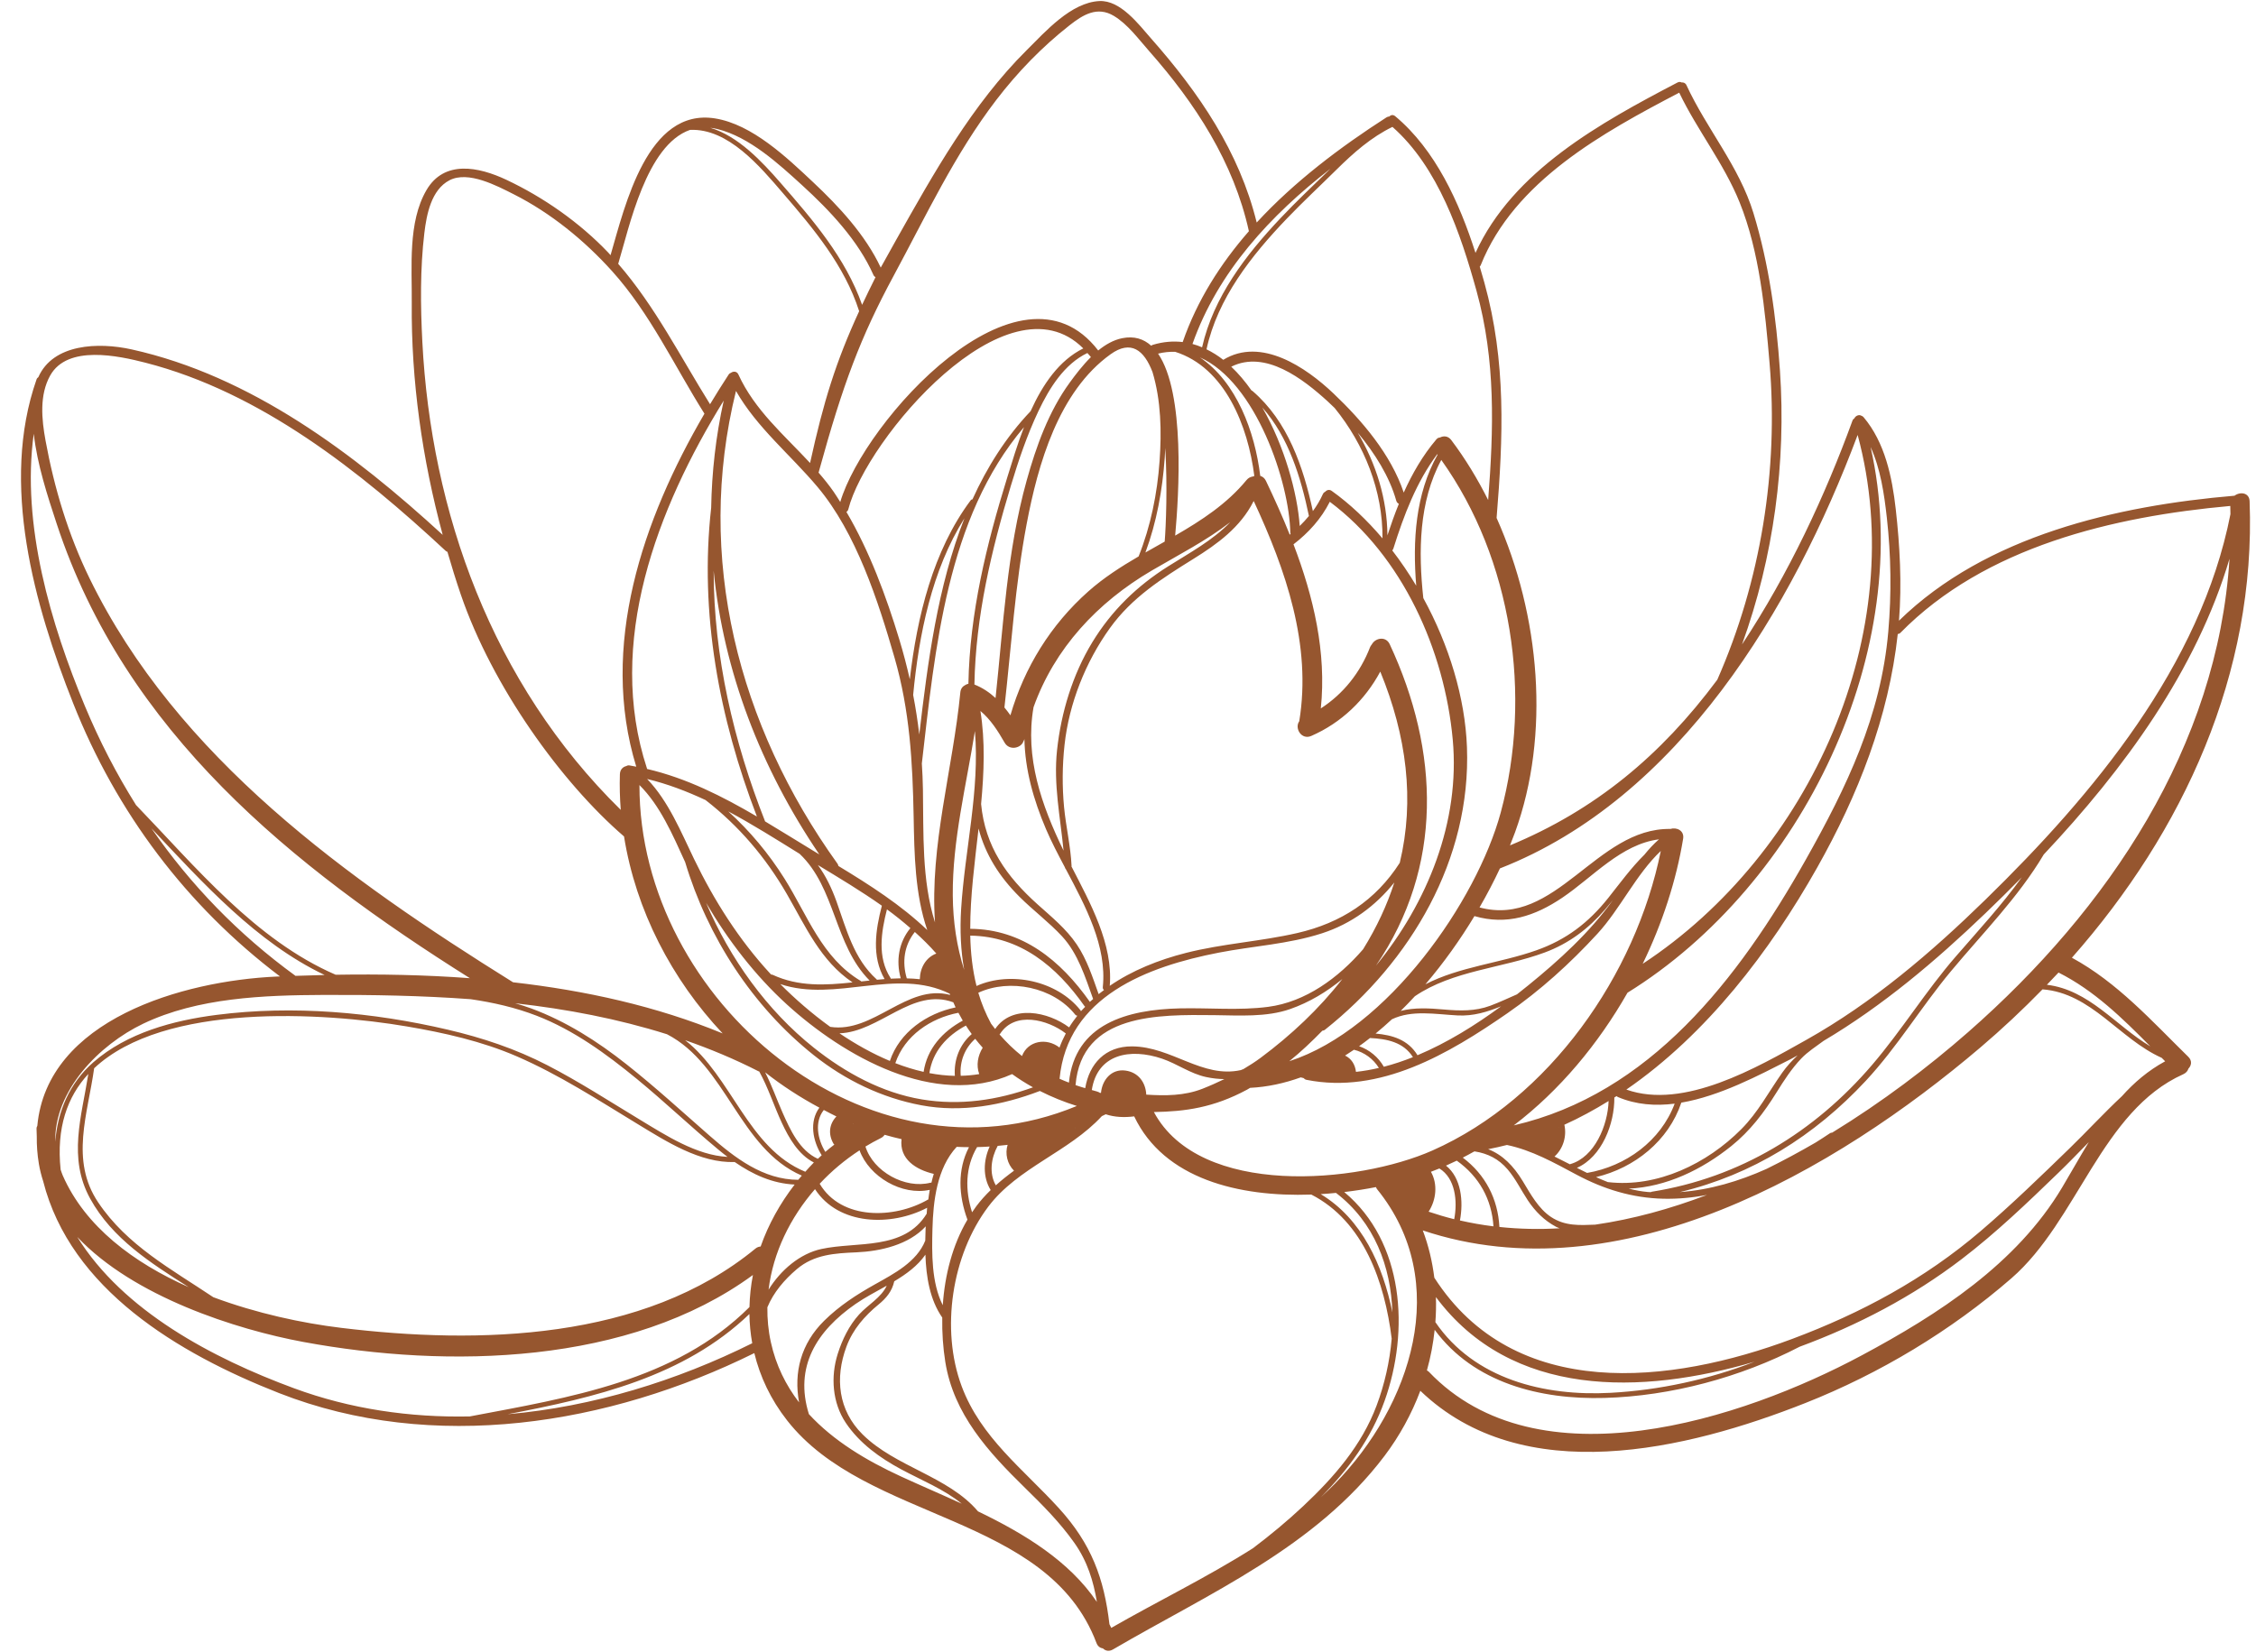 <?xml version="1.0" encoding="UTF-8" standalone="no"?><svg xmlns="http://www.w3.org/2000/svg" xmlns:xlink="http://www.w3.org/1999/xlink" fill="#000000" height="660.4" preserveAspectRatio="xMidYMid meet" version="1" viewBox="46.1 169.8 901.8 660.4" width="901.8" zoomAndPan="magnify"><g id="change1_1"><path d="M 894.297 608.07 C 887.098 614.789 880.301 622.191 873.41 628.875 C 861.781 640.16 850.164 651.441 837.844 661.98 C 815.395 681.188 790.086 694.777 762.539 705.09 C 713.969 723.281 651.477 730.445 619.445 680.625 C 618.637 674.188 617.152 667.84 614.836 661.727 C 693.441 688.008 779.641 638.016 837.801 588.52 C 846.406 581.195 854.672 573.445 862.562 565.348 C 882.145 566.852 893.211 585.121 910.207 592.73 C 910.672 593.188 911.129 593.652 911.586 594.109 C 904.785 597.801 899.191 602.602 894.297 608.07 Z M 620.086 688.383 C 650.273 728.859 702.324 727.477 747.449 714.223 C 729.082 721.352 709.312 725.605 689.93 726.656 C 663.406 728.102 635.441 721.219 619.871 698.402 C 620.117 695.062 620.203 691.719 620.086 688.383 Z M 870.398 644.57 C 852.191 675.133 820.852 695.32 790.195 711.738 C 742.496 737.285 660.902 764.004 617.246 718.23 C 617.012 717.988 616.742 717.871 616.484 717.703 C 617.992 712.367 619.004 706.926 619.586 701.465 C 635.23 722.727 661.785 729.434 687.488 728.703 C 714.07 727.957 741.848 720.484 765.484 708.227 C 788.652 699.676 810.613 688.211 830.281 673.176 C 843.996 662.691 856.516 650.68 868.902 638.699 C 872.969 634.773 876.996 630.609 881.062 626.43 C 877.43 632.367 874.004 638.523 870.398 644.57 Z M 507.348 614.398 C 519.879 614.195 531.203 612.66 544.598 605.449 C 545.008 605.227 545.398 604.961 545.809 604.727 C 552.719 604.387 559.488 602.902 566.062 600.539 C 566.441 600.648 566.824 600.746 567.207 600.832 C 567.48 601.148 567.836 601.414 568.328 601.516 C 597.762 607.406 625.281 591.066 648.594 574.945 C 661.828 565.789 673.777 554.941 684.648 543.109 C 693.727 533.242 700.125 519.328 709.977 510.012 C 699.945 559.625 665.469 609.012 618.711 629.766 C 588.836 643.027 525.73 648.672 507.348 614.398 Z M 579.648 763.051 C 577.82 764.914 575.938 766.707 574.023 768.465 C 585.121 757.309 594.184 744.93 599.57 729.879 C 609.59 701.879 607.391 666.375 583.445 646.387 C 587.789 645.871 592.043 645.211 596.113 644.406 C 596.25 644.68 596.324 644.945 596.535 645.207 C 626.766 682.461 610.074 731.91 579.648 763.051 Z M 574.027 647.219 C 576.082 647.098 578.109 646.93 580.137 646.727 C 595.496 658.461 602.078 676.117 602.688 694.492 C 598.852 675.656 590.52 657.133 574.027 647.219 Z M 567.062 771.93 C 560.703 777.902 553.934 783.516 546.918 788.809 C 528.629 800.402 508.793 810.02 490.309 820.637 C 490.094 820.129 489.816 819.672 489.582 819.176 C 487.441 800.848 482.379 787.062 469.344 772.754 C 455.105 757.121 438.176 744.547 430.52 724.059 C 422.008 701.27 426.574 671.547 441.141 652.238 C 452.984 636.555 473.309 630.402 486.547 616.035 C 487.027 615.801 487.516 615.59 487.992 615.344 C 488.023 615.328 488.043 615.301 488.07 615.281 C 491.684 616.504 495.656 616.621 499.473 616.133 C 511.41 641.234 541.449 648.418 570.281 647.395 C 591.281 658.145 599.633 682.539 602.406 705.008 C 601.625 714.211 599.527 723.336 596.383 731.727 C 590.391 747.734 579.375 760.359 567.062 771.93 Z M 437.039 774.047 C 425.137 760.016 404.016 756.301 390.887 743.262 C 381.16 733.609 379.797 720.73 384.445 708.203 C 387.004 701.301 391.707 695.906 397.312 691.324 C 400.441 688.766 402.688 685.996 403.562 682.074 C 408.402 679.176 412.91 675.895 416.02 671.426 C 416.309 680.332 417.812 689.473 422.75 696.562 C 422.645 702.609 423.059 708.586 423.961 714.254 C 427.289 735.195 441.223 750.371 455.812 764.637 C 462.891 771.555 469.832 778.527 475.551 786.637 C 480.805 794.074 483.188 801.957 484.566 810.273 C 473.496 793.871 455.625 783.008 437.039 774.047 Z M 406.297 760.117 C 392.492 753.766 379.305 745.898 369.445 735.18 C 363.547 716.305 372.449 701.969 388.125 691.109 C 391.898 688.496 396.27 686.234 400.559 683.816 C 398.371 688.598 392.996 691.48 389.52 695.324 C 385.48 699.789 382.777 705.383 380.973 711.066 C 378.078 720.172 378.797 730.613 384.188 738.656 C 389.672 746.844 397.797 752.656 406.383 757.273 C 414.387 761.578 423.434 765.195 430.543 770.988 C 422.273 767.188 414.016 763.672 406.297 760.117 Z M 365.52 730.496 C 360.25 723.629 356.27 715.707 354.23 706.383 C 353.203 701.719 352.793 697.066 352.844 692.465 C 355.301 686.52 359.613 681.469 364.617 677.211 C 371.539 671.324 379.855 670.863 388.465 670.488 C 398.062 670.074 409.363 667.469 416.152 660.098 C 416.145 660.34 416.109 660.594 416.098 660.836 C 416.035 662.453 415.988 664.117 415.961 665.805 C 412.555 674.352 403.422 679.047 395.824 683.305 C 388.496 687.402 381.551 691.914 375.543 697.848 C 366.215 707.055 363.332 718.531 365.52 730.496 Z M 348.09 668.98 C 303.34 705.812 237.406 707.359 182.531 700.691 C 166.863 698.793 148.68 694.891 131.371 688.434 C 114.641 677.223 96.93 667.77 85.348 650.523 C 74.016 633.648 81.199 615.156 83.734 596.895 C 111.758 570.547 175.41 574.52 208.707 580.172 C 223.602 582.695 238.766 586.105 252.68 592.133 C 269.672 599.504 285.129 609.559 300.906 619.148 C 312.359 626.105 325.898 634.867 339.789 634.383 C 347.008 639.383 354.855 642.973 363.746 643.395 C 357.914 650.957 353.25 659.32 350.156 668.16 C 349.461 668.223 348.766 668.422 348.09 668.98 Z M 345.688 692.375 C 316.062 721.961 273.605 728.566 233.879 736.098 C 209.992 736.578 186.184 733.164 163.598 724.824 C 131.004 712.797 95.312 693.902 76.988 664.336 C 99.457 688.219 140.582 701.375 167.449 706.336 C 225.066 716.992 297.801 715.609 347.07 679.547 C 346.246 683.785 345.789 688.074 345.688 692.375 Z M 249.035 735.215 C 284.027 728.516 319.457 720.285 345.664 695.156 C 345.723 699.059 346.094 702.961 346.793 706.832 C 316.73 721.812 283.055 732.238 249.035 735.215 Z M 70.336 637.426 C 68.586 620.746 72.98 608.289 81.41 599.168 C 78.715 616.234 73.18 632.73 82.145 649.016 C 90.969 665.051 106.414 674.801 121.531 684.418 C 99.539 674.645 80.18 660.262 71.168 639.73 C 70.832 638.965 70.613 638.191 70.336 637.426 Z M 103.336 579.082 C 125.148 568.641 151.629 567.68 175.328 567.578 C 194.879 567.5 214.617 567.836 234.227 569.281 C 243.227 570.594 252.086 572.594 260.68 575.918 C 275.469 581.645 288.523 591.207 300.695 601.188 C 311.812 610.309 322.203 620.25 333.258 629.422 C 334.461 630.426 335.684 631.395 336.922 632.332 C 324.531 631.695 312.266 623.727 302.07 617.562 C 289.742 610.125 277.676 602.273 264.871 595.668 C 252.188 589.121 238.926 584.699 225.062 581.461 C 195.152 574.461 163.262 571.637 132.715 575.551 C 115.324 577.781 96.938 582.711 83.445 594.473 C 73.781 602.887 69.137 614.203 68.184 626.254 C 67.785 605.82 85.703 587.523 103.336 579.082 Z M 106.625 500.957 C 127.297 522.93 148.66 546.629 175.855 559.605 C 171.961 559.691 168.082 559.805 164.219 559.949 C 164.215 559.941 164.211 559.938 164.203 559.934 C 141.359 543.324 122.215 523.496 106.625 500.957 Z M 80.02 452.051 C 66.512 419.617 54.559 379.582 59.594 343.219 C 60.98 355.562 65.105 368.098 68.758 379.191 C 96.238 462.656 162.918 516.211 233.93 560.887 C 216.02 559.551 198.031 559.215 180.281 559.508 C 148.168 545.617 124.32 516.383 100.473 491.66 C 92.641 479.195 85.82 465.973 80.02 452.051 Z M 66.168 319.922 C 73.074 307.578 93.395 312.027 104.242 314.812 C 150.277 326.621 190.102 358.281 224.207 389.996 C 224.449 390.219 224.703 390.355 224.949 390.426 C 226.613 396.164 228.371 401.867 230.297 407.5 C 242.883 444.246 270.383 482.535 295.547 504.219 C 300.27 533.793 314.633 561.363 334.969 582.973 C 308.484 572.047 280.078 565.805 251.184 562.52 C 185.117 521.34 116.867 472.723 81.879 400.984 C 73.402 383.602 67.777 364.93 64.301 345.934 C 62.746 337.434 61.793 327.754 66.168 319.922 Z M 214.922 306.449 C 214.184 292.113 214.023 277.246 215.727 262.98 C 216.613 255.555 218.484 245.672 225.773 241.871 C 233.277 237.961 244.781 244.105 251.402 247.441 C 266.223 254.91 279.738 265.945 290.801 278.234 C 305.977 295.09 315.684 316.129 327.691 335.195 C 302.926 377.59 285.66 428.18 300.434 476.32 C 299.527 476.152 298.625 475.961 297.711 475.816 C 297.203 475.734 296.809 475.863 296.477 476.07 C 295.086 476.395 293.949 477.465 293.891 479.371 C 293.742 484.133 293.871 488.883 294.238 493.59 C 242.586 442.906 218.406 374.188 214.922 306.449 Z M 293.266 275.109 C 297.672 260.516 304.453 227.828 321.914 221.734 C 337.133 221.012 349.938 236.402 359.016 246.957 C 371.406 261.344 383.652 275.902 389.535 294.215 C 380.148 314.621 375.32 330.297 369.914 354.906 C 359.543 343.703 347.75 333.758 341.254 319.504 C 340.645 318.172 339.215 318.172 338.297 318.84 C 337.945 318.949 337.609 319.184 337.344 319.59 C 334.824 323.445 332.348 327.391 329.93 331.41 C 318.035 312.359 307.957 292.258 293.191 275.246 C 293.211 275.195 293.25 275.168 293.266 275.109 Z M 332.906 221.398 C 345.73 224.605 357.305 235.25 366.797 243.914 C 377.77 253.926 389.168 265.988 395.238 279.73 C 395.438 280.18 395.746 280.441 396.082 280.617 C 394.133 284.504 392.363 288.16 390.711 291.676 C 384.078 272.844 371.051 257.758 358.031 242.82 C 350.668 234.363 341.152 224.195 330.039 220.895 C 330.973 221.004 331.926 221.152 332.906 221.398 Z M 403.32 280.062 C 416.305 256.012 427.734 231.465 444.371 209.73 C 452.879 198.617 462.617 188.582 473.617 179.93 C 479.035 175.668 484.715 172.188 491.328 176.145 C 496.891 179.477 501.191 185.406 505.438 190.207 C 523.922 211.141 539.227 234.629 545.328 262.234 C 533.953 275.266 524.633 289.895 518.863 306.555 C 515.094 306.105 511.133 306.402 506.988 307.645 C 506.703 307.727 506.469 307.859 506.27 308.023 C 503.246 305.281 499.449 304.051 494.668 305.016 C 491.195 305.715 488 307.559 485.09 309.926 C 453.691 269.039 391.559 338.113 381.98 370.504 C 381.105 369.133 380.262 367.742 379.344 366.418 C 377.48 363.727 375.418 361.199 373.293 358.734 C 373.43 358.5 373.465 358.211 373.555 357.883 C 383.055 323.348 390.102 304.559 403.32 280.062 Z M 577.91 237.27 C 571.215 243.785 564.395 250.219 557.977 257.012 C 544.086 271.711 531.145 288.566 526.613 308.656 C 525.359 308.129 524.082 307.668 522.77 307.316 C 532.973 278.445 553.969 255.844 577.91 237.27 Z M 602.711 220.535 C 621.039 236.699 629.996 263.289 636.312 286.086 C 644.039 313.984 643.16 341.363 640.973 369.715 C 636.688 361.184 631.781 353.105 626.219 345.738 C 624.941 344.043 623.148 343.98 621.699 344.723 C 621.195 344.742 620.688 344.957 620.281 345.441 C 614.805 351.891 610.648 359.129 607.219 366.73 C 602.125 351.484 590.5 337.887 579.121 327.09 C 568.156 316.672 550.203 304.395 535.078 313.66 C 532.949 311.98 530.711 310.594 528.387 309.461 C 532.812 289.043 546.367 271.949 560.516 257.172 C 566.969 250.441 573.812 244.082 580.438 237.531 C 587.113 230.945 594.219 224.645 602.711 220.535 Z M 638.008 275.789 C 651.414 242.191 686.863 222.809 717.344 206.848 C 724.586 221.926 735.191 235.105 741.477 250.676 C 749.488 270.535 751.66 293.891 753.461 315.047 C 757.082 357.801 749.953 402.141 732.562 441.562 C 709.996 471.906 683.727 493.676 649.691 507.793 C 650.406 506.02 651.09 504.266 651.719 502.547 C 665.883 463.512 661.777 415.938 644.34 376.871 C 646.98 344.535 648.215 314.441 639.469 282.848 C 638.879 280.727 638.25 278.566 637.609 276.398 C 637.758 276.23 637.906 276.039 638.008 275.789 Z M 688.98 528.797 C 681.105 538.688 672.215 545.508 660.266 549.73 C 645.695 554.887 629.5 556.289 615.887 563.328 C 623.23 554.738 629.824 545.441 635.484 536.062 C 648.391 539.812 659.652 536.094 670.648 528.676 C 682.84 520.453 694.113 507.289 709.254 505.371 C 707.109 507.227 705.203 509.316 703.418 511.516 C 698.098 516.777 693.645 522.926 688.98 528.797 Z M 641.797 571.906 C 635.789 574.141 629.68 573.965 623.41 573.414 C 617.344 572.883 611.473 572.551 606.004 573.965 C 607.926 572.062 609.82 570.113 611.668 568.105 C 626.793 557.797 646.578 556.926 663.594 550.605 C 673.266 547.016 680.984 541.16 687.707 533.41 C 688.766 532.188 689.805 530.934 690.82 529.66 C 681.566 542.594 669.312 553.75 657.039 563.715 C 655.555 564.914 654.035 566.129 652.484 567.344 C 648.93 568.891 645.43 570.555 641.797 571.906 Z M 595.965 583.02 C 598.191 581.195 600.371 579.281 602.512 577.301 C 610.551 573.504 619.703 575.289 628.754 575.773 C 635.066 576.109 640.648 574.352 646.145 572.125 C 635.945 579.625 624.629 586.695 612.727 591.684 C 608.918 585.457 602.719 583.629 595.965 583.02 Z M 589.379 588.078 C 590.852 587.031 592.305 585.93 593.738 584.801 C 600.488 585.16 607.059 586.391 610.902 592.453 C 607.07 593.98 603.188 595.273 599.266 596.297 C 597.07 592.445 593.531 589.523 589.379 588.078 Z M 330.379 372.832 C 325.641 414.949 333.566 456.945 348.66 496.25 C 334.781 488.121 320.512 480.902 304.738 477.227 C 304.723 477.16 304.734 477.094 304.715 477.027 C 288.195 426.816 308.68 373.191 335.395 329.957 C 332.219 344.289 330.637 358.613 330.379 372.832 Z M 403.676 432.742 C 409.766 453.855 410.906 474.449 411.312 496.246 C 411.59 511.301 411.824 527.219 416.758 541.633 C 406.215 531.578 393.785 523.625 381.223 516.012 C 381.18 515.707 381.086 515.398 380.867 515.098 C 341.219 459.852 323.828 392.703 340.301 326.109 C 348.645 340.773 362.121 351.645 372.922 364.516 C 388.348 382.883 397.121 410.02 403.676 432.742 Z M 458.066 334.188 C 448.121 344.656 440.645 356.621 434.82 369.445 C 434.57 369.453 434.312 369.559 434.117 369.824 C 419.062 389.965 412.672 416.395 409.781 441.395 C 408.578 436.074 407.195 430.762 405.578 425.438 C 400.391 408.34 393.699 390.184 384.438 374.457 C 384.777 374.262 385.062 373.949 385.195 373.426 C 392.332 345.348 448.812 278.789 479.129 309.098 C 469.453 313.875 462.879 323.539 458.066 334.188 Z M 473.668 322.82 C 465.27 334.375 460.293 348.266 456.496 361.898 C 448.609 390.215 447.168 419.777 444.055 448.879 C 441.621 446.633 438.848 444.762 435.605 443.473 C 436.109 416.23 442.34 390 450.199 363.914 C 453.254 353.805 456.652 343.785 461.164 334.227 C 461.199 334.156 461.242 334.074 461.277 334.004 C 461.281 333.984 461.289 333.973 461.297 333.953 C 465.562 324.988 471.52 315.355 480.766 310.938 C 481.234 311.484 481.719 311.973 482.172 312.566 C 478.879 315.828 476.023 319.578 473.668 322.82 Z M 509.625 354.09 C 508.715 367.059 506.078 380.152 501.246 392.254 C 494.176 396.375 487.305 400.773 481.191 406.195 C 466.09 419.586 455.559 436.695 449.996 455.781 C 449.238 454.707 448.438 453.668 447.605 452.656 C 450.355 428.156 451.891 403.551 456.488 379.285 C 461.016 355.395 469.23 326.383 490.027 311.441 C 498.156 305.602 503.434 309.738 506.797 318.551 C 510.227 329.969 510.461 342.301 509.625 354.09 Z M 547.5 360.121 C 547.266 360.191 547.023 360.223 546.805 360.328 C 545.93 360.461 545.074 360.887 544.371 361.742 C 536.523 371.273 526.391 377.855 515.855 383.941 C 517.355 367.477 519.883 327.023 509.02 311.18 C 511.355 310.605 513.617 310.395 515.82 310.445 C 535.762 316.723 545.004 340.148 547.5 360.121 Z M 561.875 382.812 C 561.883 382.992 561.938 383.137 561.98 383.297 C 561.867 383.383 561.766 383.477 561.66 383.566 C 558.73 376.242 555.488 369.059 552.141 362.051 C 551.609 360.938 550.773 360.324 549.863 360.047 C 547.723 342.438 540.41 322.559 525.73 312.676 C 548.18 322.625 561.562 362.816 561.875 382.812 Z M 598.727 385.039 C 592.551 377.762 585.75 371.285 578.422 366.051 C 577.457 365.359 576.445 365.703 575.844 366.402 C 575.457 366.582 575.113 366.871 574.895 367.355 C 573.789 369.805 572.441 372.051 570.898 374.141 C 567.059 356.406 560.906 338.285 546.789 326.137 C 546.652 326.02 546.52 325.957 546.387 325.93 C 543.895 322.398 541.191 319.168 538.27 316.406 C 551.922 309.602 566.98 321.309 576.809 330.258 C 577.738 331.102 578.676 332.016 579.605 332.918 C 591.523 347.574 598.887 366.105 598.727 385.039 Z M 600.703 383.824 C 600.574 369.352 596.195 355.227 588.84 342.809 C 595.672 351.008 601.535 360.355 604.223 369.961 C 604.395 370.59 604.793 371.004 605.27 371.238 C 603.586 375.363 602.102 379.586 600.703 383.824 Z M 550.695 332.727 C 561.234 344.641 566.105 360.672 569.324 376.094 C 568.164 377.48 566.949 378.824 565.641 380.086 C 564.738 366.93 559.52 348.082 550.695 332.727 Z M 601.613 427.355 C 600.117 424.148 596.219 424.805 594.719 427.043 C 594.695 427.062 594.684 427.098 594.66 427.117 C 594.562 427.277 594.438 427.414 594.359 427.594 C 594.156 427.867 593.938 428.109 593.793 428.477 C 589.855 438.715 583.074 447.207 574.074 453.031 C 576.402 430.617 571.184 408.473 563.156 387.426 C 569.203 382.77 574.23 377.219 577.664 370.418 C 606.758 392.129 623.559 429.945 626.812 465.504 C 629.82 498.316 616.758 530.68 596.113 555.879 C 623.07 516.293 621.602 470.234 601.613 427.355 Z M 533.289 550.672 C 547.035 547.996 561.164 547.285 574.547 542.941 C 586.285 539.137 595.977 531.98 603.457 522.621 C 600.574 531.613 596.438 540.52 590.984 549.312 C 581.09 560.781 567.98 570.391 553.016 572.344 C 541.379 573.863 529.422 572.684 517.719 572.953 C 496.824 573.434 475.773 579.059 473.387 602.637 C 472.117 602.148 470.863 601.645 469.648 601.098 C 472.777 568.156 504.777 556.211 533.289 550.672 Z M 454.625 592.012 C 451.328 589.387 448.34 586.492 445.645 583.363 C 445.73 583.285 445.816 583.227 445.887 583.113 C 451.746 573.996 464.895 577.387 472.137 582.98 C 471.195 584.789 470.328 586.645 469.617 588.617 C 464.41 584.547 456.934 585.902 454.625 592.012 Z M 360.648 571.391 C 383.234 591.949 419.805 613.062 450.68 599.227 C 453.336 601.145 456.121 602.906 459.023 604.516 C 444.746 609.672 429.859 611.879 414.645 609.359 C 398.652 606.711 384 598.688 371.441 588.695 C 352.652 573.746 337.891 553.117 328.348 530.75 C 337.082 545.68 347.898 559.777 360.648 571.391 Z M 360.609 527.195 C 368.133 540.211 374.113 554.004 386.891 562.566 C 376.07 563.727 365.281 564.324 354.965 559.535 C 354.738 559.43 354.543 559.426 354.363 559.445 C 354.238 559.316 354.105 559.184 353.988 559.055 C 341.469 545.488 331.535 529.789 323.531 513.215 C 318.332 502.449 313.297 490.07 304.781 481.246 C 312.906 483.203 320.641 486.164 328.141 489.672 C 341.422 499.973 352.145 512.559 360.609 527.195 Z M 365.746 511.172 C 380.188 524.84 379.52 547.574 393.719 561.824 C 392.617 561.945 391.508 562.066 390.402 562.191 C 390.336 562.121 390.277 562.043 390.176 561.984 C 374.609 552.723 368.895 535.73 359.727 521.137 C 353.391 511.059 345.887 502.078 337.215 494.199 C 346.941 499.41 356.352 505.348 365.746 511.172 Z M 371.082 509.875 C 364.695 505.992 358.344 502.027 351.934 498.199 C 339.301 466.16 331.43 432.293 331.367 397.977 C 335.301 438.152 350.176 476.844 373.605 511.398 C 372.77 510.895 371.918 510.387 371.082 509.875 Z M 399.695 561.238 C 398.676 561.32 397.66 561.418 396.641 561.516 C 396.59 561.449 396.562 561.383 396.492 561.32 C 387.391 553.133 384.457 541.328 380.48 530.223 C 378.574 524.902 376.191 519.977 373.039 515.645 C 381.68 520.887 390.395 526.102 398.609 531.91 C 396.078 541.664 394.469 552.203 399.695 561.238 Z M 406.152 560.93 C 404.832 560.945 403.504 561.008 402.172 561.078 C 402.145 560.977 402.117 560.871 402.055 560.77 C 396.75 552.52 398.332 542.41 400.645 533.371 C 403.883 535.73 406.996 538.242 410.016 540.863 C 405.359 546.523 404.18 553.898 406.152 560.93 Z M 420.379 551.027 C 416.223 552.59 413.871 556.695 413.781 561.289 C 412.062 561.086 410.316 561.004 408.578 560.961 C 406.617 554.414 407.527 547.738 411.789 542.41 C 414.793 545.121 417.695 547.953 420.379 551.027 Z M 430.297 533.227 C 429.777 541.668 430.137 549.816 431.516 557.566 C 428.582 548.395 427.039 538.383 426.957 527.766 C 426.793 505.727 432.34 483.91 435.805 462.07 C 437.805 485.719 431.75 509.668 430.297 533.227 Z M 436.449 564 C 434.824 557.512 434.098 550.773 433.941 543.871 C 453.945 544.133 468.402 556.133 479.641 572.09 C 479.715 572.191 479.797 572.246 479.883 572.32 C 479.324 572.918 478.723 573.473 478.188 574.098 C 478.141 573.949 478.09 573.809 477.973 573.672 C 468.656 561.922 450.066 557.91 436.449 564 Z M 437.164 566.707 C 449.727 560.871 467.172 564.477 475.848 575.398 C 476.105 575.727 476.426 575.867 476.742 575.895 C 475.582 577.395 474.453 578.914 473.469 580.555 C 465.094 574.262 450.602 571.293 443.898 581.195 C 443.344 580.496 442.801 579.797 442.273 579.082 C 440.105 575.078 438.414 570.953 437.164 566.707 Z M 429.211 574.711 C 429.77 575.773 430.344 576.824 430.949 577.848 C 422.793 582.277 416.703 589.086 415.301 598.336 C 411.504 597.48 407.719 596.301 403.992 594.852 C 407.719 583.848 418.086 576.855 429.211 574.711 Z M 427.176 570.531 C 427.48 571.211 427.77 571.898 428.086 572.559 C 416.484 574.996 405.691 582.465 401.809 593.969 C 394.828 591.047 388.051 587.234 381.668 582.926 C 397.715 582.379 410.773 564.484 427.176 570.531 Z M 424.594 564.004 C 424.594 564 424.594 563.996 424.598 563.992 C 424.598 563.996 424.598 564.004 424.602 564.008 C 424.598 564.008 424.594 564.004 424.594 564.004 Z M 425.73 567.086 C 425.793 567.246 425.844 567.414 425.91 567.574 C 408.559 563 395.336 583.004 377.98 580.344 C 370.582 575.004 363.805 569.082 358.008 563.242 C 380.141 570.672 404.305 556.52 425.73 567.086 Z M 427.789 599.93 C 424.402 599.863 421 599.484 417.605 598.836 C 418.879 590.184 424.559 583.926 432.203 579.828 C 432.953 580.992 433.727 582.125 434.535 583.227 C 429.699 587.387 427.328 593.539 427.789 599.93 Z M 437.531 599.227 C 435.082 599.641 432.609 599.855 430.133 599.91 C 429.641 594.23 431.723 588.844 435.93 585.121 C 436.891 586.348 437.887 587.527 438.918 588.68 C 436.941 591.891 436.258 595.703 437.531 599.227 Z M 453.691 528.406 C 459.164 533.848 465.426 538.512 470.664 544.172 C 477.062 551.098 479.914 560.527 483.059 569.203 C 482.633 569.594 482.172 569.949 481.758 570.352 C 470.086 553.777 454.762 541.27 433.938 541.141 C 433.91 528.148 435.73 514.621 437.262 501.059 C 440.02 511.527 445.57 520.332 453.691 528.406 Z M 464.25 501.355 C 466.367 506.305 469.023 511.383 471.773 516.562 C 471.824 516.867 471.945 517.098 472.129 517.246 C 480.078 532.23 488.625 548.117 486.93 564.473 C 486.871 564.996 487.098 565.371 487.41 565.621 C 486.691 566.16 485.957 566.688 485.266 567.258 C 482.848 560.48 480.586 553.402 476.531 547.41 C 472.242 541.07 466.469 536.418 460.824 531.344 C 448.41 520.188 439.922 508.273 438.277 491.246 C 439.461 478.625 439.945 466.09 438.004 454.051 C 442.07 457.418 445.039 462.109 447.672 466.699 C 449.488 469.879 453.793 469.027 455.008 466.629 C 455.02 466.617 455.023 466.602 455.027 466.594 C 455.082 466.492 455.125 466.391 455.16 466.281 C 455.336 465.98 455.473 465.645 455.59 465.285 C 455.848 477.547 459.203 489.535 464.25 501.355 Z M 570.254 464.035 C 582.266 458.793 591.75 449.664 597.844 438.312 C 608.402 464.031 611.652 489.691 605.637 514.754 C 596.047 529.738 582.203 538.809 564.684 542.828 C 549.996 546.203 534.879 547.047 520.215 550.766 C 509.234 553.551 498.598 557.816 489.711 563.941 C 491.09 547.258 481.898 530.816 474.406 516.215 C 474.414 516.129 474.449 516.047 474.441 515.953 C 474.066 508.109 472.184 500.285 471.438 492.449 C 470.66 484.195 470.73 475.926 471.621 467.691 C 473.422 451.043 480.043 434.445 489.789 420.887 C 498.586 408.652 510.59 401.051 523.137 393.258 C 532.828 387.238 541.941 380.582 547.16 370.266 C 547.199 370.227 547.234 370.191 547.273 370.152 C 560.059 397.668 570.48 427.59 565.453 458.164 C 563.469 460.93 566.328 465.758 570.254 464.035 Z M 503.957 390.695 C 508.461 378.59 510.777 365.668 511.684 352.824 C 511.77 351.523 511.832 350.207 511.895 348.895 C 512.805 364.379 512.184 379.883 511.668 386.332 C 509.094 387.781 506.52 389.23 503.957 390.695 Z M 506.57 397.867 C 517.363 391.551 528.254 385.992 537.879 378.559 C 530.922 385.789 521.676 390.805 513.133 396.176 C 500.621 404.031 490.402 413.961 482.707 426.617 C 474.84 439.555 470.266 454.668 468.641 469.664 C 467.156 483.418 469.953 496.465 471.238 509.887 C 462.387 491.652 455.727 472.617 459.242 452.543 C 467.621 429.07 484.703 410.656 506.57 397.867 Z M 413.566 463.465 C 412.941 458.16 412.137 452.898 411.121 447.656 C 413.391 423.648 418.586 397.699 431.613 377.008 C 420.91 404.164 416.922 434.637 413.566 463.465 Z M 455.422 340.574 C 452.742 347.535 450.645 354.543 448.777 360.539 C 440.398 387.531 433.734 414.879 433.203 443.168 C 432.746 443.266 432.316 443.434 431.934 443.688 C 430.922 444.195 430.125 445.117 429.98 446.598 C 426.98 477.43 417.723 507.844 419.852 538.59 C 414.504 521.73 415.309 502.73 415.027 485.41 C 414.973 481.922 414.809 478.477 414.59 475.047 C 419.902 429.297 424.512 376.965 455.422 340.574 Z M 612.215 403.973 C 609.27 399.055 606.07 394.32 602.625 389.855 C 602.816 389.66 602.984 389.418 603.09 389.082 C 607.281 375.766 612.25 362.602 620.613 351.383 C 620.66 351.441 620.699 351.508 620.746 351.57 C 611.867 367.387 610.746 386.059 612.215 403.973 Z M 436.668 628.418 C 438.344 628.379 440.02 628.297 441.707 628.188 C 439.188 633.75 438.875 640.379 442.113 645.59 C 440.066 647.578 438.133 649.711 436.375 652.039 C 435.777 652.832 435.227 653.66 434.672 654.48 C 431.852 645.672 431.91 636.473 436.668 628.418 Z M 418.832 661.117 C 419.125 649.992 420.629 636.824 428.523 628.312 C 430.156 628.391 431.793 628.438 433.438 628.441 C 428.746 637.477 429.254 647.75 432.82 657.422 C 426.84 667.562 423.77 679.59 422.961 691.637 C 418.402 682.562 418.578 670.863 418.832 661.117 Z M 392.051 628.195 C 394.07 626.977 396.121 625.82 398.223 624.797 C 398.902 624.461 399.363 623.996 399.715 623.492 C 401.953 624.145 404.211 624.715 406.48 625.238 C 405.543 633.137 412.074 637.414 419.363 639.129 C 418.988 640.273 418.719 641.461 418.426 642.637 C 418.297 642.633 418.172 642.617 418.02 642.652 C 407.945 645.254 395.164 638.234 392.051 628.195 Z M 386.996 618.941 C 387.051 618.965 387.102 618.988 387.156 619.012 C 387.145 619.035 387.125 619.062 387.113 619.09 C 387.082 619.027 387.031 618.988 386.996 618.941 Z M 373.754 643.074 C 378.512 637.961 383.902 633.473 389.684 629.707 C 393.586 640.348 406.637 647.914 417.758 645.508 C 417.5 646.785 417.375 648.074 417.184 649.363 C 417.125 649.391 417.059 649.395 416.988 649.43 C 403.664 657.137 382.461 657.746 373.754 643.074 Z M 371.883 645.227 C 381.32 659.742 402.27 660.238 416.703 652.672 C 416.617 653.48 416.594 654.254 416.523 655.059 C 407.43 669.867 388.648 666.051 374.383 669.164 C 365.906 671.016 358.195 677.531 353.324 685.422 C 355.121 670.574 361.992 656.602 371.883 645.227 Z M 366.613 639.82 C 366.133 640.379 365.648 640.926 365.188 641.492 C 351.176 641.457 339.898 632.75 329.723 623.836 C 318.734 614.211 307.977 604.367 296.508 595.289 C 284.941 586.137 272.383 578.121 258.496 572.996 C 256.367 572.211 254.215 571.539 252.043 570.914 C 272.676 573.23 293.023 577.098 312.73 583.301 C 336.445 595.531 341.598 629.016 366.613 639.82 Z M 358.641 618.758 C 361.488 624.863 365.277 631.43 371.43 634.57 C 370.238 635.762 369.129 637.023 368.008 638.273 C 345.023 628.852 338.668 600.277 319.98 585.676 C 329.945 589.141 339.738 593.219 349.277 598.09 C 349.391 598.145 349.484 598.137 349.59 598.184 C 353.207 604.703 355.512 612.051 358.641 618.758 Z M 374.559 631.68 C 374.039 632.145 373.527 632.617 373.023 633.098 C 365.738 629.805 361.973 621.531 358.898 614.59 C 356.555 609.289 354.605 603.707 351.953 598.523 C 358.773 603.895 366.055 608.586 373.637 612.652 C 369.523 618.211 370.938 625.922 374.559 631.68 Z M 379.348 627.164 C 379.426 627.289 379.547 627.309 379.641 627.391 C 378.41 628.352 377.184 629.309 376.008 630.332 C 372.914 625.27 371.582 618.371 375.406 613.578 C 377.086 614.445 378.738 615.363 380.445 616.16 C 377.453 619.293 377.105 623.41 379.348 627.164 Z M 451.426 637.848 C 448.914 639.684 446.477 641.617 444.164 643.695 C 441.41 638.906 442.27 632.754 444.91 627.93 C 446.234 627.809 447.555 627.688 448.875 627.516 C 447.793 631.023 448.699 635.141 451.426 637.848 Z M 476.016 620.641 C 475.961 620.684 475.91 620.727 475.859 620.766 C 475.855 620.746 475.852 620.723 475.848 620.699 C 475.902 620.68 475.957 620.66 476.016 620.641 Z M 301.707 483.668 C 309.996 491.887 314.977 503.527 319.984 514.492 C 328.973 544.43 346.918 572.191 371.402 591.672 C 383.938 601.645 398.637 608.758 414.406 611.699 C 430.438 614.699 446.707 611.742 461.773 605.977 C 466.449 608.348 471.387 610.359 476.551 611.969 C 392.676 646.793 301.582 569.887 301.707 483.668 Z M 535.52 601.23 C 532.664 602.609 529.762 603.918 526.773 605.086 C 519.547 607.922 511.941 607.93 504.305 607.438 C 504.062 602.645 501.219 598.512 495.953 597.816 C 490.32 597.07 486.68 601.629 486.207 606.695 C 486.094 606.73 485.945 606.719 485.84 606.766 C 485.445 606.508 485.016 606.273 484.488 606.148 C 483.812 605.988 483.191 605.77 482.527 605.598 C 484.758 591.199 497.82 588.715 510.641 593.07 C 516.707 595.133 521.887 599.047 528.242 600.41 C 530.742 600.945 533.152 601.211 535.52 601.23 Z M 498.617 588.148 C 487.887 588.078 481.508 595.145 479.898 604.855 C 478.586 604.473 477.293 604.07 476.031 603.633 C 478.445 574.898 509.168 575.422 531.449 575.66 C 541.379 575.766 552.328 576.559 561.859 573.215 C 569.469 570.543 576.441 566.355 582.684 561.219 C 573.363 573.18 562.164 583.684 550.035 592.703 C 547.789 594.371 545.461 595.848 543.094 597.25 C 542.758 597.34 542.465 597.469 542.172 597.617 C 526.727 601.062 514.504 588.25 498.617 588.148 Z M 580.023 594.074 C 580.016 594.098 579.996 594.113 579.992 594.137 C 579.988 594.137 579.988 594.133 579.992 594.129 C 579.98 594.117 579.969 594.117 579.957 594.109 C 579.98 594.098 579.996 594.086 580.023 594.074 Z M 561.469 594.082 C 566.137 590.328 570.492 586.18 574.699 581.875 C 575.047 581.848 575.402 581.754 575.746 581.48 C 610.094 554.168 634.164 513.395 632.492 468.531 C 631.762 448.848 625.355 427.734 615.047 408.922 C 613.031 390.371 613.234 370.363 622.234 353.684 C 650.594 393.383 658.652 447.941 645.984 494.68 C 636.43 529.922 600.898 581.32 561.469 594.082 Z M 586.121 598.547 C 586.113 598.551 586.105 598.547 586.105 598.551 C 586.105 598.539 586.113 598.539 586.117 598.531 C 586.117 598.539 586.117 598.539 586.121 598.547 Z M 583.77 591.82 C 584.969 591.074 586.152 590.297 587.324 589.492 C 591.449 590.5 595.062 593.145 597.285 596.762 C 594.25 597.473 591.199 598.004 588.133 598.336 C 587.773 595.367 586.305 593.039 583.77 591.82 Z M 788.664 343.695 C 809.973 422.508 769.543 511.266 702.742 555.137 C 710.621 538.879 716.164 521.801 718.906 505.129 C 719.445 501.848 716.285 500.434 713.805 501.215 C 684.117 500.734 668.156 540.812 637.52 532.598 C 640.547 527.355 643.27 522.129 645.672 517 C 717.277 488.984 762.75 412.852 788.664 343.695 Z M 800.328 376.707 C 802.027 391.828 802.23 407.176 800.914 422.32 C 797.977 456.062 784.309 484.449 767.844 513.652 C 740.941 561.367 705.535 607.172 651.211 619.734 C 669.547 605.766 685 587.176 696.664 566.699 C 766.25 523.629 812.273 429.734 793.836 348.508 C 797.828 357.258 799.266 367.266 800.328 376.707 Z M 804.699 423.289 C 805.059 423.258 805.43 423.137 805.777 422.781 C 839.582 388.363 890.891 376.293 937.617 372.082 C 937.652 373.184 937.66 374.273 937.684 375.367 C 925.766 436.02 882.773 487.516 839.727 529.508 C 817.941 550.758 794.676 570.656 768.039 585.602 C 748.523 596.551 719.219 613.594 696.211 605.418 C 728.324 583.309 753.652 550.078 772.469 516.699 C 788.867 487.613 801.07 456.562 804.699 423.289 Z M 680.52 638.742 C 679.156 638.078 677.793 637.406 676.441 636.719 C 686.465 632.301 691.52 619.027 691.406 608.578 C 691.707 608.391 692.016 608.219 692.309 608.027 C 692.469 608.18 692.645 608.32 692.883 608.422 C 700.113 611.48 707.789 612.027 715.523 611.047 C 709.949 625.945 696.043 636.066 680.52 638.742 Z M 766.137 592.988 C 768.715 590.281 771.988 588.227 775.023 585.961 C 798.742 571.891 819.816 554.02 839.766 534.902 C 844.625 530.246 849.469 525.445 854.285 520.555 C 846.258 531.688 836.898 541.828 827.887 552.219 C 815.891 566.043 806.336 581.652 794.445 595.555 C 771.492 622.387 741.496 640.676 706.438 646.246 C 706.254 646.277 706.09 646.344 705.957 646.43 C 705.57 646.398 705.184 646.395 704.785 646.363 C 702.156 646.137 699.629 645.641 697.145 645.023 C 712.195 644.348 726.391 637.449 738.145 628.016 C 745.66 621.992 751.23 614.625 756.277 606.5 C 759.242 601.734 762.25 597.066 766.137 592.988 Z M 758.492 598.699 C 753.07 606.398 748.879 614.48 742.172 621.234 C 728.504 635.02 708.594 644.703 688.898 642.414 C 688.887 642.41 688.879 642.43 688.859 642.426 C 687.254 641.797 685.672 641.121 684.094 640.414 C 699.52 636.734 713.039 625.945 718.184 610.641 C 733.574 608.02 749.062 599.773 761.695 593.359 C 762.707 592.844 763.676 592.27 764.676 591.742 C 762.461 593.797 760.375 596.031 758.492 598.699 Z M 669.09 620.469 C 669.109 620.461 669.129 620.457 669.145 620.445 C 669.145 620.473 669.148 620.492 669.156 620.52 C 669.141 620.496 669.109 620.492 669.09 620.469 Z M 671.43 619.477 C 677.531 616.719 683.414 613.516 689.113 609.992 C 688.805 619.719 683.535 632.441 673.793 635.219 C 673.734 635.234 673.695 635.27 673.645 635.293 C 671.598 634.242 669.551 633.195 667.488 632.188 C 670.984 629.02 672.445 624.062 671.43 619.477 Z M 652.816 626.324 C 652.867 626.309 652.922 626.297 652.973 626.281 C 652.98 626.305 652.969 626.336 652.977 626.367 C 652.926 626.352 652.867 626.336 652.816 626.324 Z M 666.117 656.367 C 661.066 653.039 657.859 647.078 654.809 642.047 C 651.051 635.848 646.77 631.527 640.973 629.246 C 643.504 628.75 646.008 628.199 648.477 627.566 C 658.488 629.68 667.199 634.598 676.316 639.457 C 687.25 645.289 698.582 648.77 711.02 649.059 C 716.926 649.191 722.734 648.629 728.445 647.535 C 713.805 653.113 698.816 657.242 683.77 659.422 C 677.602 659.664 671.711 660.059 666.117 656.367 Z M 630.824 632.625 C 632.352 631.848 633.863 631.027 635.355 630.184 C 635.445 630.172 635.527 630.152 635.613 630.141 C 640.758 630.965 645.121 633.07 648.766 637.344 C 651.941 641.062 654.117 645.609 656.816 649.684 C 659.758 654.113 663.395 657.766 668.109 660.277 C 668.574 660.52 669.062 660.691 669.547 660.879 C 661.496 661.352 653.457 661.188 645.469 660.348 C 644.855 649.121 639.891 639.453 630.824 632.625 Z M 618.09 638.285 C 619.23 637.859 620.355 637.422 621.473 636.961 C 627.871 640.867 628.781 650.074 627.398 657.242 C 623.969 656.395 620.566 655.371 617.172 654.234 C 620.238 649.484 620.867 643.176 618.09 638.285 Z M 624.113 635.82 C 625.562 635.184 626.996 634.527 628.418 633.832 C 637.398 640.23 642.398 649.309 643.086 660.098 C 638.594 659.547 634.129 658.758 629.688 657.746 C 631.148 650.09 630.215 640.691 624.113 635.82 Z M 832.852 582.43 C 816.926 596.395 798.461 610.402 778.449 622.652 C 778.191 622.625 777.914 622.664 777.652 622.844 C 775.742 624.133 773.805 625.371 771.852 626.598 C 765.453 630.316 758.918 633.84 752.277 637.117 C 741.246 642.066 729.652 645.535 717.605 646.402 C 746.488 639.504 771.449 623.922 791.914 601.922 C 804.578 588.301 814.098 572.344 825.961 558.098 C 838.723 542.781 852.832 528.625 863.066 511.422 C 895.168 477.324 924.074 437.812 937.309 393.199 C 932.559 468.289 888.953 533.23 832.852 582.43 Z M 905.66 588.145 C 891.719 579.785 881.207 565.562 864.309 563.516 C 865.867 561.895 867.434 560.281 868.965 558.629 C 883.23 565.812 894.531 576.914 905.66 588.145 Z M 874.312 552.703 C 918.863 502.207 947.957 439.125 945.344 370.176 C 945.215 366.703 941.547 366.309 939.312 367.988 C 892.238 371.988 839.996 383.945 805.191 417.949 C 806.363 403.18 805.547 388.078 803.895 373.375 C 802.457 360.539 799.57 346.688 791.027 336.578 C 790.754 336.254 790.434 336.094 790.109 335.992 C 789.219 335.438 787.855 336.004 787.344 337.062 C 787.035 337.262 786.762 337.531 786.598 337.977 C 775.734 367.766 761.199 399.129 742.441 427.461 C 755.105 392.555 760.148 354.691 757.602 317.906 C 756.137 296.77 753.211 275.285 747.004 254.973 C 741.297 236.273 728.355 221.414 720.238 203.859 C 719.832 202.977 719.051 202.68 718.305 202.77 C 717.852 202.516 717.281 202.453 716.664 202.781 C 686.066 218.781 650.852 238.062 635.906 270.902 C 629.414 250.656 619.922 229.727 603.801 216.25 C 602.93 215.527 602.02 215.773 601.414 216.391 C 601.07 216.402 600.723 216.473 600.375 216.695 C 581.848 228.613 563.543 242.383 548.445 258.766 C 541.488 230.473 525.398 206.898 506.285 185.246 C 501.387 179.695 494.055 169.797 485.547 170.223 C 474.203 170.793 463.969 182.445 456.543 189.816 C 434.719 211.473 419.332 239.07 404.367 265.633 C 402.285 269.324 400.211 273.039 398.16 276.785 C 392.023 263.707 381.473 252.348 371.074 242.586 C 360.648 232.793 346.762 219.508 331.914 217.141 C 304.91 212.84 295.965 251.91 290.16 271.82 C 289.848 271.488 289.574 271.137 289.258 270.805 C 277.816 258.785 263.453 248.719 248.473 241.664 C 237.43 236.465 223.637 233.641 216.551 245.844 C 209.082 258.699 210.824 276.562 210.695 290.824 C 210.41 322.008 214.898 353.434 223.062 383.648 C 187.648 351.145 146.438 320.07 98.711 309.492 C 85.438 306.547 67.328 307.211 61.426 320.594 C 61.121 320.793 60.855 321.062 60.703 321.504 C 46.121 363.156 59.77 411.672 75.379 451.055 C 92.664 494.652 120.691 531.953 158.023 560.184 C 157.59 560.203 157.152 560.215 156.723 560.234 C 119.164 561.898 64.898 577.445 61.012 619.965 C 60.828 620.227 60.695 620.539 60.699 620.965 C 60.703 622.043 60.762 623.102 60.801 624.164 C 60.758 627.656 61 631.301 61.645 635.145 C 62.043 637.52 62.637 639.82 63.359 642.07 C 74.281 685.105 117.223 710.922 157.711 726.789 C 219.266 750.918 289.535 739.527 347.625 710.777 C 349.891 720.148 354.148 729.277 360.738 737.695 C 392.57 778.387 464.863 774.859 484.391 826.66 C 484.914 828.055 485.914 828.691 487.008 828.867 C 487.98 829.816 489.406 830.18 490.996 829.254 C 529.582 806.707 571.895 788.492 599.547 751.867 C 605.551 743.914 610.375 735.094 613.852 725.84 C 654.871 765.227 720.34 749.504 767.762 730.738 C 797.512 718.969 826.008 701.832 850.133 680.863 C 876.672 657.805 886.113 613.934 918.82 599.285 C 919.957 598.777 920.613 597.953 920.891 597.039 C 922.102 595.785 922.465 593.91 920.832 592.312 C 906.176 577.938 892.488 562.59 874.312 552.703" fill="#96562f"/></g></svg>